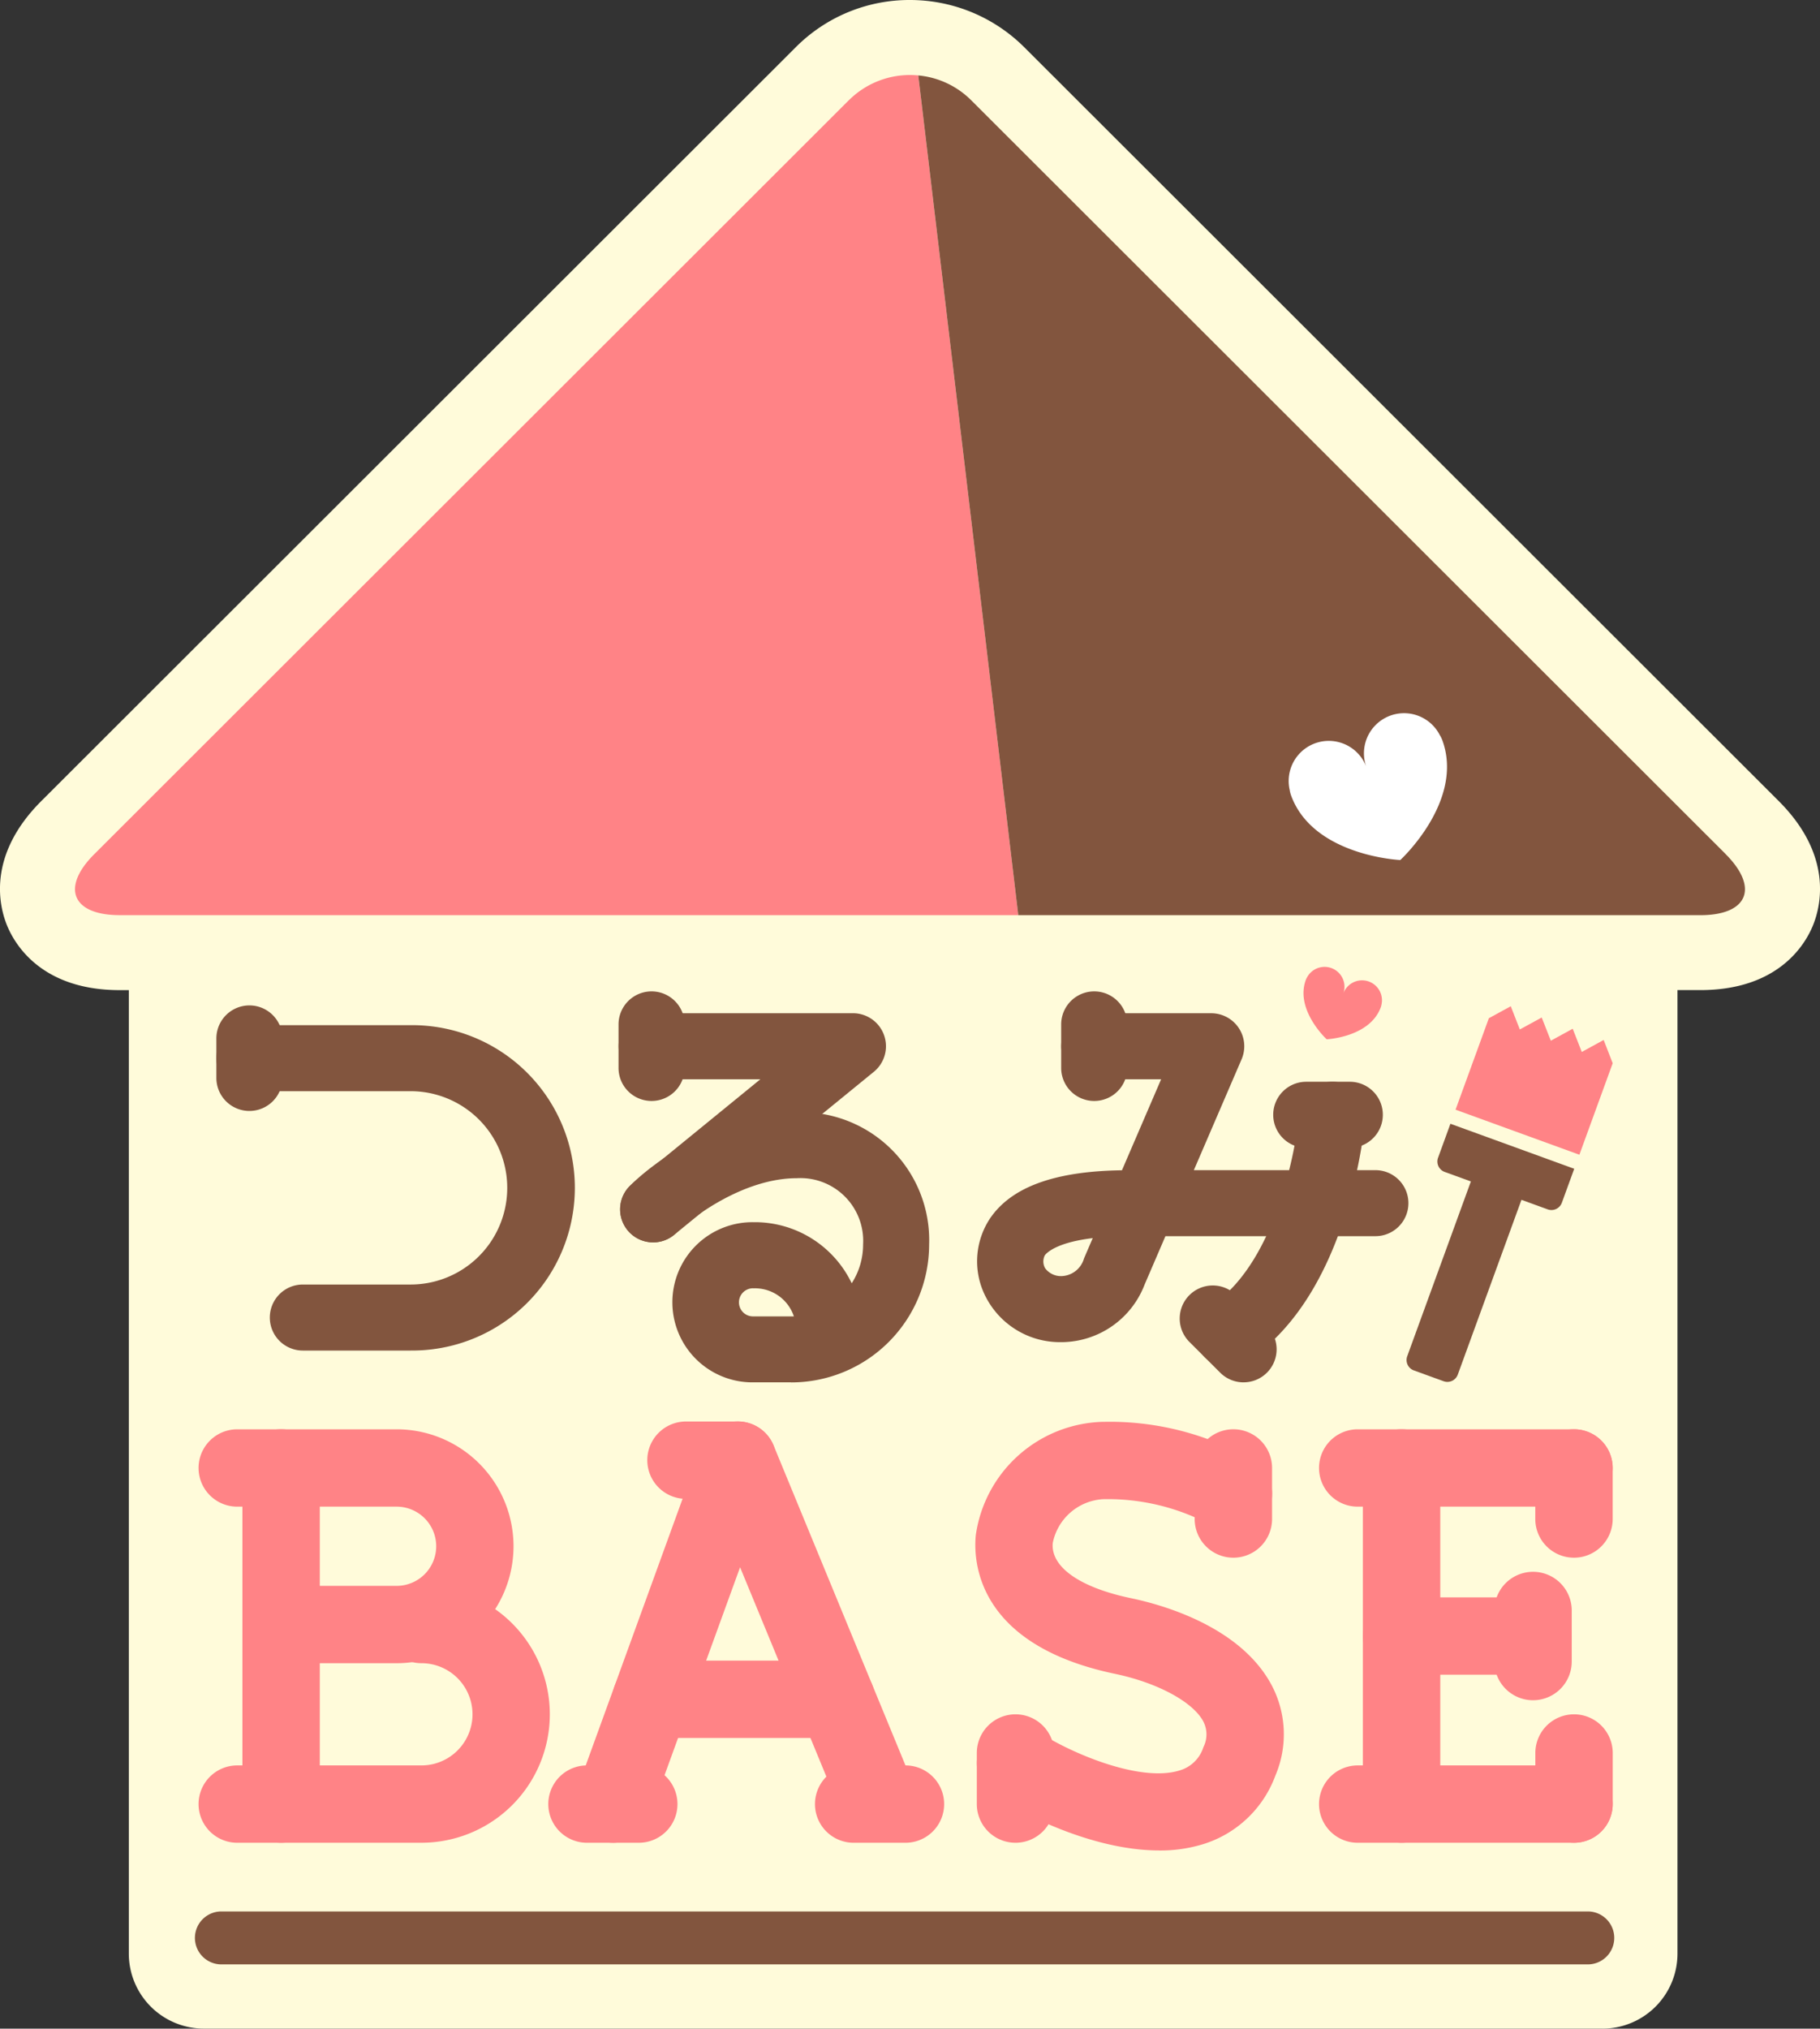 <svg xmlns="http://www.w3.org/2000/svg" width="113.447" height="126.404" viewBox="0 0 113.447 126.404"><rect x="0" y="0" width="113.447" height="126.404" fill="#333333" stroke="none"/><defs><clipPath id="a"><path fill="none" d="M0 0h113.447v126.404H0z"/></clipPath></defs><g clip-path="url(#a)"><path d="M7.459 61.694c-4.827 0-6.509-2.8-7.008-4s-1.291-4.37 2.122-7.779L49.607 2.938A10 10 0 0 1 56.724 0c.32 0 .643.016.961.046a10.08 10.08 0 0 1 6.156 2.893l47.033 46.974c3.413 3.409 2.621 6.576 2.122 7.779s-2.181 4-7.008 4z" fill="#fffbda"/><path d="M99.885 126.4H12.708a4.675 4.675 0 0 1-4.678-4.672v-62.95h96.533v62.953a4.675 4.675 0 0 1-4.678 4.672" fill="#fffbda"/><path d="M52.914 6.242L5.882 53.217c-2.1 2.092-1.385 3.805 1.578 3.805h56.014L57.241 4.7a5.386 5.386 0 0 0-4.327 1.545" fill="#ff8386"/><path d="M107.566 53.216L60.533 6.242A5.363 5.363 0 0 0 57.241 4.7l6.233 52.324h42.513c2.963 0 3.673-1.712 1.578-3.805M25.594 84.152h-6.718a2.057 2.057 0 1 1 0-4.114h6.719a6.023 6.023 0 1 0 0-12.046H15.546a2.057 2.057 0 1 1 0-4.114h10.048a10.137 10.137 0 1 1 0 20.273m15.12-6.74a2.057 2.057 0 0 1-1.3-3.65l7.984-6.514h-6.78a2.057 2.057 0 1 1 0-4.114H53.17a2.057 2.057 0 0 1 1.3 3.65L42.015 76.948a2.053 2.053 0 0 1-1.3.464M66.2 83.628h-.109a5.193 5.193 0 0 1-4.782-3.108 4.83 4.83 0 0 1 .41-4.611c1.334-1.951 4.024-2.931 8.216-2.99l2.442-5.67h-4.171a2.057 2.057 0 1 1 0-4.114h7.3A2.057 2.057 0 0 1 77.394 66l-2.977 6.911h11.317a2.057 2.057 0 1 1 0 4.114H72.645l-1.3 3.021a5.576 5.576 0 0 1-5.145 3.582m1.914-6.481c-2.37.283-2.925.982-2.992 1.079a.858.858 0 0 0 .023.794 1.23 1.23 0 0 0 1.024.494 1.511 1.511 0 0 0 1.4-1.1z" fill="#82553e"/><path d="M49.321 86.133h-2.349a4.99 4.99 0 1 1 0-9.979 6.694 6.694 0 0 1 6.118 3.806 4.445 4.445 0 0 0 .71-2.415 3.911 3.911 0 0 0-4.13-4.132c-3.363 0-6.621 2.511-7.5 3.391a2.058 2.058 0 0 1-2.921-2.9c1.586-1.593 5.8-4.6 10.418-4.6a7.976 7.976 0 0 1 8.249 8.245 8.6 8.6 0 0 1-8.6 8.588m-2.349-5.865a.876.876 0 1 0 0 1.751h2.518a2.556 2.556 0 0 0-2.518-1.748m29.592 4.898a2.057 2.057 0 0 1-1.116-3.787c2.4-1.541 3.773-4.656 4.5-7A26.606 26.606 0 0 0 81 69.3a2.059 2.059 0 0 1 4.106.329c-.036.45-.952 11.06-7.43 15.222a2.056 2.056 0 0 1-1.112.327M15.546 69.222a2.058 2.058 0 0 1-2.059-2.057v-2.459a2.059 2.059 0 0 1 4.119 0v2.459a2.058 2.058 0 0 1-2.059 2.057m25.067-.622a2.058 2.058 0 0 1-2.059-2.057v-2.711a2.059 2.059 0 0 1 4.119 0v2.716a2.058 2.058 0 0 1-2.06 2.052" fill="#82553e"/><path d="M77.518 86.133a2.054 2.054 0 0 1-1.456-.6l-1.923-1.92a2.058 2.058 0 0 1 2.913-2.913l1.922 1.921a2.057 2.057 0 0 1-1.456 3.511m6.623-14.614h-2.72a2.057 2.057 0 1 1 0-4.114h2.719a2.057 2.057 0 1 1 0 4.114M68.206 68.6a2.058 2.058 0 0 1-2.059-2.057v-2.711a2.059 2.059 0 0 1 4.119 0v2.716a2.058 2.058 0 0 1-2.06 2.052" fill="#82553e"/><path d="M98.115 93.878H84.63a2.409 2.409 0 1 1 0-4.819h13.485a2.409 2.409 0 1 1 0 4.819" fill="#ff8386"/><path d="M87.365 114.821a2.411 2.411 0 0 1-2.412-2.409V91.469a2.412 2.412 0 0 1 4.824 0v20.944a2.411 2.411 0 0 1-2.412 2.409" fill="#ff8386"/><path d="M98.115 114.821H84.63a2.409 2.409 0 1 1 0-4.819h13.485a2.409 2.409 0 1 1 0 4.819m-80.593 0a2.411 2.411 0 0 1-2.412-2.409V91.469a2.412 2.412 0 0 1 4.824 0v20.944a2.411 2.411 0 0 1-2.412 2.409m22.297-.001h-3.232a2.409 2.409 0 1 1 0-4.819h3.232a2.409 2.409 0 1 1 0 4.819m6.171-21.429h-3.232a2.409 2.409 0 1 1 0-4.819h3.232a2.409 2.409 0 1 1 0 4.819m6.144 14.901H40.575a2.409 2.409 0 1 1 0-4.819h11.559a2.409 2.409 0 1 1 0 4.819m4.308 6.528H53.21a2.409 2.409 0 1 1 0-4.819h3.232a2.409 2.409 0 1 1 0 4.819m39.118-10.472h-8.2a2.409 2.409 0 1 1 0-4.819h8.2a2.409 2.409 0 1 1 0 4.819" fill="#ff8386"/><path d="M95.56 105.94a2.411 2.411 0 0 1-2.412-2.409v-3.181a2.412 2.412 0 0 1 4.824 0v3.181a2.411 2.411 0 0 1-2.412 2.409m2.555 8.881a2.411 2.411 0 0 1-2.412-2.409v-3.182a2.412 2.412 0 0 1 4.824 0v3.182a2.411 2.411 0 0 1-2.412 2.409m-34.815 0a2.411 2.411 0 0 1-2.412-2.409v-3.182a2.412 2.412 0 0 1 4.824 0v3.182a2.411 2.411 0 0 1-2.412 2.409m34.815-17.762A2.411 2.411 0 0 1 95.7 94.65v-3.181a2.412 2.412 0 0 1 4.824 0v3.181a2.411 2.411 0 0 1-2.412 2.409m-21.232 0a2.411 2.411 0 0 1-2.412-2.409v-3.181a2.412 2.412 0 0 1 4.824 0v3.181a2.411 2.411 0 0 1-2.412 2.409" fill="#ff8386"/><path d="M72.253 115.3c-4.189 0-8.668-2.34-10.307-3.448a2.41 2.41 0 1 1 2.706-3.989c1.838 1.244 6.329 3.242 8.873 2.453a2.193 2.193 0 0 0 1.487-1.451 1.757 1.757 0 0 0-.012-1.616c-.658-1.218-2.863-2.4-5.486-2.951-8.691-1.811-8.847-7.08-8.688-8.651a8.217 8.217 0 0 1 7.92-7.053h.085a17.8 17.8 0 0 1 9.4 2.47 2.41 2.41 0 0 1-2.69 4 13.536 13.536 0 0 0-6.777-1.651 3.4 3.4 0 0 0-3.14 2.719c-.151 1.492 1.671 2.782 4.873 3.45 1.979.412 6.792 1.762 8.747 5.379a6.549 6.549 0 0 1 .256 5.673 7 7 0 0 1-4.549 4.288 9.119 9.119 0 0 1-2.7.381m-34.051-.481a2.413 2.413 0 0 1-2.267-3.232l7.787-21.429a2.413 2.413 0 0 1 4.5-.1l8.835 21.429a2.412 2.412 0 0 1-4.461 1.835l-6.462-15.671-5.662 15.58a2.413 2.413 0 0 1-2.268 1.589m-11.934-.002H14.787a2.409 2.409 0 1 1 0-4.819h11.481a3.185 3.185 0 1 0 0-6.37 2.409 2.409 0 1 1 0-4.819 8 8 0 1 1 0 16.007" fill="#ff8386"/><path d="M24.722 103.633h-7.2a2.409 2.409 0 1 1 0-4.819h7.2a2.468 2.468 0 1 0 0-4.936h-9.935a2.409 2.409 0 1 1 0-4.819h9.935a7.287 7.287 0 1 1 0 14.574" fill="#ff8386"/><path d="M89.754 45.817a2.5 2.5 0 0 0-4.563 2.031 2.5 2.5 0 0 0-4.8 1.374 1.779 1.779 0 0 0 .086.34c1.379 3.784 6.808 4.026 6.808 4.026s4-3.67 2.624-7.455a1.791 1.791 0 0 0-.153-.316" fill="#fff"/><path d="M98.972 122.4H13.8a1.648 1.648 0 1 1 0-3.3h85.172a1.648 1.648 0 1 1 0 3.3" fill="#82553e"/><path d="M86.115 62.586a1.241 1.241 0 0 0-2.381-.681 1.241 1.241 0 0 0-2.262-1.005.868.868 0 0 0-.076.157c-.684 1.876 1.3 3.7 1.3 3.7s2.691-.12 3.375-2a.889.889 0 0 0 .043-.169" fill="#ff8386"/><path d="M90.051 73.021l1.634.594-3.968 10.891a.689.689 0 0 0 .412.883l1.856.674a.69.69 0 0 0 .884-.412l3.969-10.891 1.634.594a.69.69 0 0 0 .884-.412l.771-2.117-7.717-2.804-.771 2.117a.689.689 0 0 0 .412.883" fill="#82553e"/><path d="M99.962 64.8l-1.364.746-.566-1.446-1.364.746L96.1 63.4l-1.364.745-.565-1.447-1.365.746-2.076 5.7 7.719 2.806 2.076-5.7z" fill="#ff8386"/></g></svg>